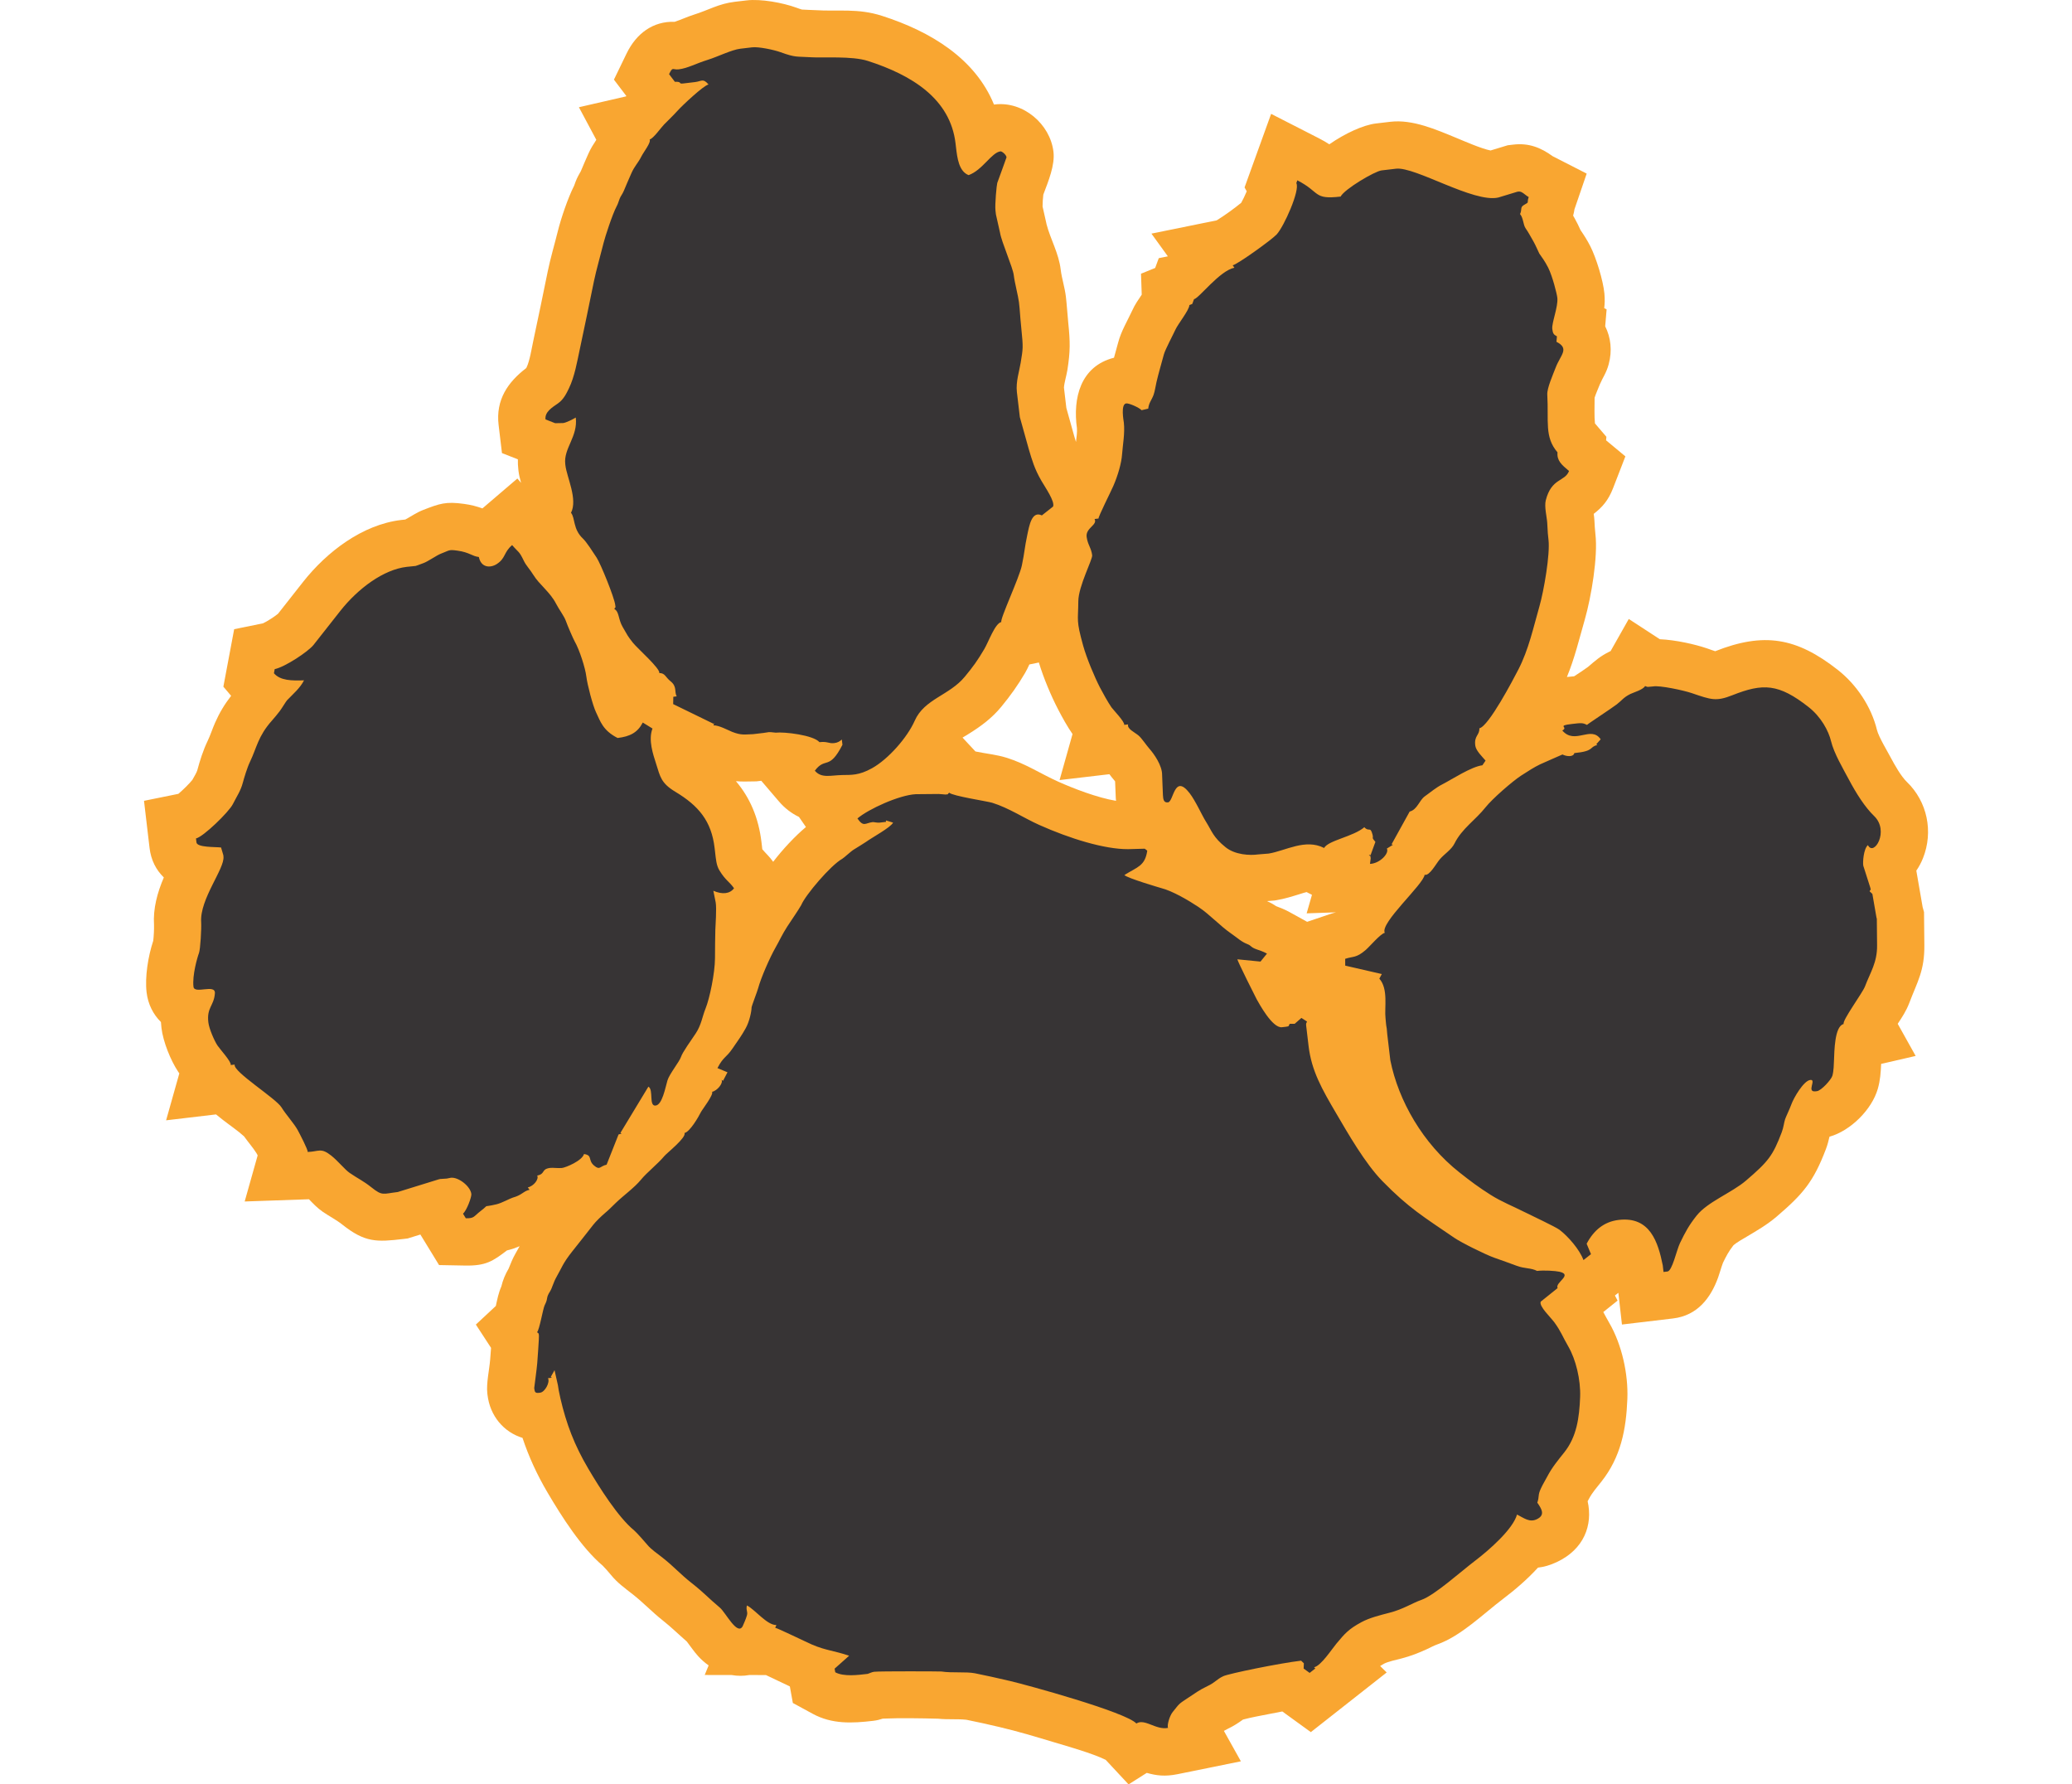 <?xml version="1.0" encoding="UTF-8"?>
<!DOCTYPE svg PUBLIC "-//W3C//DTD SVG 1.1//EN" "http://www.w3.org/Graphics/SVG/1.1/DTD/svg11.dtd">
<!-- Creator: CorelDRAW -->
<svg xmlns="http://www.w3.org/2000/svg" xml:space="preserve" width="7.848in" height="6.757in" version="1.1" style="shape-rendering:geometricPrecision; text-rendering:geometricPrecision; image-rendering:optimizeQuality; fill-rule:evenodd; clip-rule:evenodd"
viewBox="0 0 7847.73 7847.3"
 xmlns:xlink="http://www.w3.org/1999/xlink"
 xmlns:xodm="http://www.corel.com/coreldraw/odm/2003">
 <defs>
  <style type="text/css">
   <![CDATA[
    .fil1 {fill:#373435}
    .fil0 {fill:#F9A631}
   ]]>
  </style>
 </defs>
 <g id="Layer_x0020_1">
  <g id="_2008547125552">
   <path class="fil0" d="M1658.82 2123.44c-4.91,-17.28 -9.25,-34.81 -11.3,-52l-0.69 -5.78c-1.84,-15.48 -2.5,-30.67 -2.08,-45.63l-70 -27.46 -14.78 -123.36c-13.28,-110.78 40.76,-188.86 121.6,-250.56 0.42,-0.88 0.83,-1.74 1.25,-2.59 14.16,-28.83 22.86,-85.46 29.72,-117.29 21.85,-101.37 42.56,-203 63.39,-304.58 12.23,-59.68 29.92,-118.53 44.57,-177.69 14.02,-56.62 44.44,-146.33 71.75,-200.13 2.03,-5.74 4.07,-11.47 6.26,-17.2 6.68,-17.4 14.28,-31.38 23.27,-46.69 10.69,-25.73 21.83,-51.34 33.15,-76.79 10.95,-24.59 22.57,-41.76 34.81,-60.78l-76.54 -143.34 206.99 -47.63c0.52,-0.64 1.03,-1.27 1.55,-1.9l-54.51 -71.8 55.56 -114.73c42.99,-88.74 116.63,-142.82 211.64,-139.62 27.24,-8.87 57.52,-23.02 85.2,-31.65 63.25,-19.73 108.71,-48.05 179.24,-56.37l52.08 -6.14c63.38,-7.48 159,10.25 219.89,32.36 7.16,2.6 15.75,5.95 23.35,7.93 18.29,1.5 37.9,1.31 56.41,2.5 106.2,6.83 188.36,-9.43 296.99,25.49 213.88,68.77 408.9,187.94 491.49,389.81 1.42,-0.19 2.86,-0.37 4.29,-0.54 124.5,-14.69 242.9,86.12 257.31,208.22 6.99,59.23 -22.61,129.55 -44.66,188.43 -1.91,16.81 -3.36,36.66 -3.26,51.76l0.1 0.87 16.99 75.44 0.32 2.02c17.51,67.09 53.78,127.2 62.33,199.7 4.69,38.92 18.07,78.6 22.83,119.01 4.5,38.18 6.54,76.44 10.42,114.68 8.64,84.81 9.2,125.18 -3.88,208.03 -3.51,22.19 -13.62,55.25 -15.1,76.84l10.6 89.78 34.75 124.47c2.64,8.8 5.11,17.14 7.61,25.22 2.78,-21.82 5.49,-44.93 4.19,-60.55 -18.25,-131.16 14.46,-272.31 163,-310.05 6.19,-22.64 12.62,-45.22 18.66,-67.94 13.21,-49.57 40.26,-93.82 61.41,-139.31 11.81,-26.84 27.16,-47.88 41.95,-70.11l-3.18 -92.15 62.26 -25.19 15.84 -43.09 40 -8.13 -72.25 -99.84 287.19 -58.38c33.4,-20.52 78.55,-53.06 107.82,-77.36 7.4,-12.99 16.55,-32.16 24.2,-50.4l-9.56 -16.99 116.85 -323.55 209.95 107.31c17.27,8.82 32.11,17.49 46,26.53 69.04,-47.63 148.46,-84.85 205.39,-91.57l63.64 -7.51c97.45,-11.5 201.87,34.77 290.56,71.27 33.18,13.66 108.17,46.73 149.61,55.02l75.5 -22.93 24.05 -2.86c68.64,-8.15 121.14,12.87 174.01,51.09l149.37 76.36 -53.66 156.74c-1.42,9.73 -3.43,19.07 -5.99,28.06 2.43,4.27 4.86,8.56 7.32,12.85 9.29,16.19 17.33,33.55 25.22,50.72 15.76,23.23 29.95,45.07 43.26,71.44 25.94,51.35 56.19,149.63 61.73,207.12 2.36,24.56 1.66,45.33 -0.74,64.62l10.5 5.65 -6.23 74.28c24.68,49.35 31.62,106.88 15.35,167.11 -10.38,38.47 -25.25,56.41 -38.95,88.47 -6.71,17.52 -16.8,39.21 -22.99,58.4 0.07,36.38 -1.87,84.19 1.61,113.25l50.25 58.73 -1.42 15.5 84.92 70.66 -53.91 139.26c-21.04,54.36 -47.85,84.66 -85.39,113.57 1.4,9.42 2.64,18.94 3.15,28.65 1.1,20.63 1.96,40.27 4.39,60.7 11.72,98.65 -18.52,276.98 -46.49,374.61 -25.13,87.76 -44.89,170.91 -78.89,253.38 0,0 0,0 0,0 11.05,-1.25 21.56,-2.28 31.66,-3.02 21.61,-14.12 42.82,-27.67 61.32,-41.47 32.48,-27.69 52.68,-46.44 93.72,-66.81 1.84,-0.92 3.69,-1.79 5.52,-2.63l79.9 -141.2 136.56 89.06c70.23,3.17 154.48,22.16 208.13,40.44 10.58,3.6 23.35,8.5 35.4,12.29 213.78,-84.43 357.49,-60.77 539.54,82.29 82.52,64.85 147.46,162.07 172.22,264.41 7.74,30.45 45.43,92.79 60.64,121.4 17.21,32.39 45.01,81.9 70.93,106.86 90.23,86.9 116.88,219.2 70.84,334.91 -8,20.11 -17.93,38.52 -29.41,55.15l27.73 160.03 6.17 22.11 1.42 144.46c1.12,114.3 -30.3,160.26 -66.78,256.5 -12.43,32.78 -31.26,61.81 -50.43,90.4l78.93 141.3 -151.76 34.95c-1.79,38.22 -3.86,72.04 -14.83,110.08 -25.96,90.08 -118.56,183.65 -212.44,210.17 -4.25,18.37 -8.46,35.45 -15.82,54.77 -54.57,143.22 -100.29,197.09 -216.59,296.6 -40.91,34.99 -86.37,61.42 -132.43,88.72 -15.19,9 -45.22,25.72 -58.26,38.19 -20.12,25.76 -31.36,47.26 -45.52,76.36 -7.62,20.4 -13.45,42.61 -20.86,63.33 -32.88,91.94 -92.08,168.65 -198.44,181.3l-224.98 26.75 -15.82 -139.56 -15.12 11.89 11.75 22.34 -62.88 50.46c8.38,15.48 16.75,31.24 26.38,47.86 55.11,95.12 83.7,223.72 79.5,333.68 -5.15,134.76 -28.83,256.87 -114.79,364.98 -17.83,22.42 -40.01,47.9 -53.38,73.41 -2.12,4.05 -4.34,8.08 -6.59,12.1 23.82,105.63 -16.77,211.16 -134.59,267 -29.81,14.12 -57.42,22.01 -83.87,24.92 -47.93,52.7 -103.62,99.63 -153.08,137.06 -87.81,66.48 -185.81,163.92 -289.64,200.52 -14.63,5.15 -30.67,13.89 -44.82,20.49 -36.79,17.12 -73.34,31.2 -112.71,41.41 -19.71,5.11 -59.75,13.75 -77.18,23.15 -7.19,3.89 -12.53,7.04 -16.88,10.04l28.78 28.37 -333.62 262.4 -125.4 -90.91c-19.52,3.65 -38.92,7.47 -58,11.23 -35.95,7.1 -78.18,14.53 -114.95,24.39 -21.75,15.64 -40.9,28.23 -67.04,40.69 -5.86,2.8 -11.51,5.87 -17.04,9.14l74.73 133.8 -278.74 56.64c-54.57,11.09 -93.27,6.21 -135.26,-5.8l-80.02 50.72 -100.64 -108.02c-59.34,-29.21 -167.05,-59.2 -225.49,-76.84 -79.2,-23.91 -162.46,-48.87 -243.01,-67.71 -47.82,-11.18 -95.97,-22.16 -144.16,-31.7 -41.25,-4.43 -81.42,-0.17 -125.23,-4.74 -77.12,-1.89 -164.83,-3.54 -242.5,-0.26 -13.34,4.48 -26.32,7.76 -42.69,9.7 -91.74,10.82 -180.67,15.3 -265.62,-30.92l-87.42 -47.57 -13.2 -72.84c-35.17,-15.95 -70.08,-34.11 -105.27,-50.02l-73.07 -0.08c-25.7,4.65 -52.23,4.56 -78.46,-0.08l-117.74 -0.13 17.35 -42.06c-16.33,-11.45 -31.78,-24.98 -45.96,-40.54 -19.28,-21.17 -33.3,-42.87 -50.02,-64.5 -35.78,-31.06 -69.49,-64.15 -106.67,-93.46 -45.57,-35.93 -84.71,-77.5 -129.59,-112.88 -36.24,-28.58 -68.29,-50.7 -97.8,-87.02 -10.51,-12.5 -23.17,-27.38 -35.45,-39.78 -94.61,-80.29 -180.46,-215.73 -243.27,-322.25 -46.74,-79.27 -82.33,-157.24 -110.03,-240.2 -82.07,-25.18 -143.1,-96 -154.05,-189.55l-0.69 -5.87c-5.14,-43.9 8.71,-103.47 12.41,-148.7 1.2,-17.01 2.68,-34.39 3.97,-51.79l-66.82 -102.47 87.8 -81.77c6.44,-28.84 11.47,-56.83 24.32,-85.95 6.73,-28.3 17.02,-52.8 31.91,-78.24 9.38,-23.19 17.3,-43.68 30.29,-66.47 6.45,-11.31 12.37,-21.94 18.11,-32.17 -16.77,7.09 -33.86,13.36 -53.99,18.11 -0.57,0.14 -1.15,0.27 -1.72,0.41 -62.22,47.44 -92.66,68.27 -184.76,66.54l-113.87 -2.14 -82.21 -134.29 -56.14 17.37 -18.89 2.23c-117.48,13.86 -168.65,15.93 -268.99,-63.84 -25.67,-20.41 -57.54,-36.64 -84.96,-55.52 -25.3,-17.43 -42.84,-36.66 -61.11,-55.36l-282.73 9.79 57.1 -202.77c-1.78,-3.32 -3.55,-6.58 -5.26,-9.72 -15.94,-25.2 -36.52,-48.37 -54.61,-73.93 -27.38,-25 -66.4,-51.39 -95.06,-73.87 -9.44,-7.41 -18.9,-14.93 -28.24,-22.63l-219.6 25.98 58.17 -206.38c-1.77,-2.45 -3.49,-4.92 -5.17,-7.44 -33.62,-50.51 -66.37,-132.71 -73.43,-192.5 -1.06,-9.03 -1.83,-17.65 -2.31,-25.92 -33.92,-33.52 -56.92,-78.26 -63.1,-130.58 -7.91,-67.08 6.5,-158.22 29.28,-226.76 2.56,-21.63 3.92,-51.17 3.44,-69.04 -4.79,-72.51 14.6,-142.7 43.09,-209.49 -33.45,-32.35 -56.37,-75.52 -62.76,-129.67l-24.41 -207.3 151.17 -30.69c20.89,-17.7 48.54,-45.16 61.44,-61.27 8.21,-14.4 19.51,-33.94 21.59,-41.74 11.25,-42.19 26.27,-89.42 45.21,-128.6 12.32,-25.49 21.31,-54.03 32.81,-80.26 19.1,-43.59 42.33,-82.54 71.02,-119.16l-34.14 -40.27 47.49 -252.82 126.8 -25.76c18.44,-8.55 50.49,-29.26 66.13,-42.2 36.93,-46.71 73.6,-93.62 110.5,-140.36 103.98,-131.76 260.64,-251.83 431.18,-271.97 5.83,-0.69 11.63,-1.31 17.43,-1.88 0.61,-0.23 1.23,-0.46 1.85,-0.69 26.64,-14.45 48.45,-30.31 78.42,-41.88 71.64,-27.68 98.42,-37.47 178.98,-26.29 30.99,4.3 55.26,10.75 80.7,19.82l153.75 -131.46 16.5 19.28zm945.18 1312.06c61.36,72.57 99.48,159.9 112.39,268.95l2.05 17.35c0.49,4.16 0.91,8.54 1.36,12.94 14.09,16.7 33.6,34.63 46.72,53.63l1.15 1.67c42.42,-55.46 95.86,-112.51 144.18,-152.99l-30.57 -44.29c-33.03,-15.84 -62.81,-38.58 -88.19,-68.24l-77.69 -90.83 -21.18 2.5 -9.92 0.22c-31.52,0.7 -56.21,1.26 -80.31,-0.93zm996.68 -191.7l56.75 60.92c44.86,9.43 93.02,13.97 135.75,27.27 87.53,27.25 148.78,69.88 229.25,105.92 64.96,29.1 170.49,70.16 253.43,83.95 -0.36,-3.39 -0.66,-6.8 -0.91,-10.23l-0.23 -3.21 -2.94 -72.19c-1.38,-1.91 -2.79,-3.71 -3.98,-5.07 -7.61,-8.57 -14.41,-17.52 -21.15,-26.44l-219.08 25.81 56.94 -202.27c-23.29,-33.77 -44.82,-72.63 -63.71,-109.08 -31.5,-60.78 -63.78,-137.76 -84.36,-205.7l-41.83 8.68c-5.97,12.94 -12.09,25.91 -19.19,37.96 -32.2,54.65 -63.93,99.04 -104.17,147.92 -41.12,49.96 -88.47,85.03 -142.77,118.92 -6.6,4.12 -17.35,10.32 -27.79,16.84zm1642.71 768.45l-128.99 4.45 23.38 -81.48 -23.74 -12.13c-9.26,2.22 -19.82,5.74 -26.8,7.9 -35.17,10.88 -68.95,21.71 -105.49,27.78l-8.65 1.44 -33.02 2.65c14.42,6.34 27.62,13.67 40.31,22.29 20.57,7.63 39.64,15.41 60.07,26.71l76.08 42.06 100.79 -34.09c8.93,-3.02 17.48,-5.43 26.05,-7.57z"/>
   <path class="fil1" d="M1945.74 2974.41c-4.19,-35.54 -29.73,-116.68 -51.44,-154.24 -5.15,-8.91 -30.9,-67.56 -38.12,-88.5 -7.66,-22.22 -29.92,-50.25 -43.85,-77.42 -25.76,-50.25 -73.62,-83.59 -99.48,-125.94 -12.63,-20.69 -32.52,-42.65 -40.66,-59.56 -23.08,-47.96 -22.85,-36.71 -52.72,-71.62 -38.15,32.62 -27.66,57.53 -67.43,83.33 -28.5,18.5 -69.31,16.42 -78.91,-30.87 -29.74,-3.33 -41.61,-20.69 -93.81,-27.93 -39.45,-5.47 -32.63,-2.29 -75.54,14.29 -14.64,5.65 -56.06,33.78 -72.97,39.9 -52.01,18.79 -18.64,10.4 -75.24,17.08 -102.05,12.04 -213.63,94.49 -292.41,194.32 -40.38,51.16 -76.72,97.68 -117.22,148.86 -23.33,29.46 -125.68,97.35 -170.9,106.54l-3.4 18.12c27.84,32.85 79.51,32.99 132.42,31.17 -17.64,34.5 -46.87,58.69 -74.87,87.83 -4.3,4.48 -24.28,37.84 -32.29,47.97 -11.73,14.81 -20.15,25.76 -34.08,41.33 -61.55,68.84 -66.97,120.11 -96.28,180.74 -13,26.89 -26.53,73.06 -31.51,91.68 -9.92,37.24 -25.16,57.61 -44.36,95.43 -17.57,34.59 -130.32,143.96 -161.88,150.37l2.05 17.36c2.68,22.76 81.59,19.43 108.25,22.41l10.04 33.97 0.52 5.83c6.28,53.25 -104.84,186.56 -98.11,288.86 1.73,26.3 -3.35,119.27 -9.7,135.85 -6.97,18.2 -30,97.83 -24.07,148 4.01,34 97.29,-14.02 94.19,28.73 -4.07,55.93 -36.59,61.65 -28.78,127.77 3.42,28.96 26.84,81.88 40.05,101.73 11.12,16.71 62.31,72.12 58.38,86.06l17.36 -2.05c-8.68,30.82 181.34,148.13 206.01,188.27 19.72,32.11 55.42,70.86 71.37,100.09 6.83,12.53 46.15,87.4 43.72,96 49.41,-1.71 57.76,-20.16 103.17,15.55 29.7,23.35 60.28,61.89 81.37,76.41 37.74,25.99 58.78,34.09 96.42,64.01 48.44,38.52 49.57,27.88 115.3,20.13l181.2 -56.06 5.65 -1.18 29.1 -1.97 17.19 -3.49c33.77,-3.98 86.53,37.28 90.57,71.42 1.52,12.92 -20.1,72.22 -36.73,86.44l12.41 20.27c38.28,0.72 33.48,-7.72 65.6,-32.24 43.18,-32.95 1.34,-13.21 69.32,-29.21 23.49,-5.54 60.27,-26.25 71.94,-29.46 41.43,-11.4 46.41,-28.81 73.42,-34.3l-7.6 -10.52c26.2,-5.59 49.99,-36.52 41.29,-52.09 37.55,-7.63 16.09,-27.89 56.16,-33.53 12,-1.69 36.34,1.98 52.77,0.2 16.55,-1.81 88.88,-31.69 96.97,-61.35 39.15,5.65 15.81,26.3 44.23,50.65 26.31,22.56 26.21,2.14 55.17,-3.74l52.66 -133.06 13.34 -3.75 -5.16 -3.12 123 -203.25c23.9,13.23 0.59,86.82 31.88,83.13 29.14,-3.44 42.4,-78.09 51.97,-110.42 8.34,-28.19 52.86,-82.75 59.62,-103.62 6.81,-20.95 44.6,-72.92 64.81,-103.3 24.59,-36.97 28.9,-74.25 42.98,-108.84 18.36,-45.07 41.42,-156.64 41.71,-221.95 0.27,-56.98 0.47,-76.33 1.54,-124.89 0.38,-17.07 6.25,-93.05 1.55,-120.29l-10.33 -51.33c39.95,17.55 72.79,13.38 90.98,-10.96 -20.2,-29.26 -37,-33.75 -64.3,-78.64 -13.7,-22.54 -15.37,-49.66 -19.14,-81.59l-2.05 -17.35c-13.91,-117.88 -70.01,-185.1 -172.61,-246.73 -63.25,-38.01 -66.71,-66.71 -84.46,-122.56 -13.02,-40.98 -35.72,-104.89 -16.09,-155.63l-42.8 -26.36c-22.28,43.61 -55.66,61.45 -110.7,67.94 -65.16,-33.3 -75.74,-73.25 -95.06,-113.4 -13.9,-28.88 -38.14,-120.47 -42.55,-157.73zm3177.01 1624.68l-10.41 -88.18c-1.33,-11.36 0.61,-10.69 3.8,-18.34l-24.81 -15.97 -29.56 25.84 -22.23 0.22c-5.51,8.95 0.46,10.82 -16.1,12.77l-17.65 2.09c-41.97,4.95 -100.74,-104.63 -111.17,-122.92 -4.59,-8.06 -82.7,-164.12 -85.08,-175.8l101.8 10.01 28.56 -35.09c-17.48,-9.66 -32.25,-13.94 -47.28,-19.36 -24.88,-8.94 -20.66,-15.24 -38.77,-22.34 -27.61,-10.82 -40.5,-25.03 -71.97,-46.84 -49.77,-34.5 -92.8,-82.73 -142.95,-116.2 -41.26,-27.55 -114.42,-71.21 -166.27,-83.95 -0.67,-0.16 -147.17,-42.97 -160.02,-56.75 56.82,-35.99 90.75,-38.85 100.64,-107.25l-10.96 -8.65 -73.44 2.02c-103.76,0.63 -256.52,-46.43 -391.39,-106.83 -66.7,-29.87 -133.1,-74.46 -206.07,-97.16 -20.95,-6.53 -175.63,-29.91 -188.98,-44.25 -14.6,9.52 5.53,5.31 -16.95,7.97 -1.72,0.2 -19.5,-2.22 -30.1,-2.41l-100.57 0.93c-72.03,3.63 -207.72,65.14 -256.41,106.77 27.3,39.55 34.54,19.77 67.47,15.88 3.59,-0.43 19.95,3.61 30.09,2.41l17.64 -2.09c21.35,-2.52 5.88,0.67 11.07,-7.27l30.52 9.33c-11.56,22.08 -91.79,64.85 -119.47,85.05 -1.52,1.1 -46.13,29.38 -52.5,32.93 -12.44,6.93 -43.52,36.67 -51.81,41.26 -50.38,27.89 -162.6,159.98 -180.24,203.35 -13.34,23.56 -43.64,66.92 -61.9,95.14 -22.15,34.21 -34.26,62.32 -51.64,92.6 -23.88,41.58 -63.93,132.44 -76.31,178.95 -3.28,12.31 -28.55,78.03 -28.62,83.78 -0.2,16.62 -8.8,61.23 -26.36,92.23 -21.3,37.58 -30.59,48.64 -57.38,88.02 -28.7,42.18 -40.31,35.49 -66.32,86.33l44.12 18.34 -19.53 37.38 -6.58 -4.19c8.13,14.57 -18.86,47.99 -41.5,52.59 7.12,13.34 -44.45,79.23 -49.52,89.67 -9.46,19.49 -48.11,86.7 -72.2,91.61 10.13,18.97 -77.33,88.1 -87.97,100.83 -30.74,36.77 -75.91,71.03 -103.86,105.11 -28.01,34.14 -76.19,68.68 -109.25,100.46 -25.47,24.48 -28.84,29.02 -49.34,46.32 -14.18,11.98 -39.6,36.43 -50.68,50.75 -31.97,41.29 -61,77.34 -93.35,118.34 -40.72,51.6 -44.38,69.08 -68.3,111.01 -14.29,25.06 -18.87,48.29 -28.22,63.16 -20.56,32.7 -6.48,27.48 -24.03,61.76 -7,13.68 -22.9,108.05 -33.02,117.48 9.51,14.58 5.3,-5.55 7.95,16.94 0.88,7.44 -6.41,105.48 -7.4,119.32 -1.59,22.4 -13.41,108.57 -13.28,109.63l0.69 5.87c1.6,13.55 6.19,17.16 19.73,15.56l5.87 -0.7c20.63,-2.44 44.2,-45.79 34.23,-63.65l17.63 -2.08 -5.61 -3.16 16.81 -30 14.83 65.89 3.72 23.41 7.28 34.52c25.96,111.99 61.13,204.98 122.18,308.54 49.26,83.55 131.31,213.93 201.79,271.92 12.89,10.61 54.72,59.11 58.56,63.84 15.74,19.37 45.15,39.35 65.82,55.65 53.78,42.41 75.93,70.59 129.58,112.88 55.96,44.13 67.95,60.86 123.47,107.63 25.55,21.52 76.57,124.44 100.17,82.06 2.3,-5.65 14.64,-31.94 19.01,-48.5 4.61,-17.45 -5.65,-23.12 -0.02,-43.15 35.26,18.01 88.86,87.45 129.41,86.06l-5.03 12.2c7.35,0.01 137.85,63.39 161.34,73.56 60.8,26.32 97.77,26.74 163.75,49.32l-63.87 56.82 2.89 15.94c37.15,20.21 100.61,11.97 141.96,7.09 3.6,-0.42 18.56,-8.15 28.71,-9.34 25.85,-3.05 292.42,-1.81 296.51,-1.16 45.28,7.13 108.39,0.17 147.1,7.78 42.25,8.31 99.45,21.01 153.96,33.76 73.02,17.08 508.98,136.29 556.27,187.05 36.73,-23.28 86.16,30.13 139.42,19.31 -5.74,-10.28 6.6,-52.72 20.09,-69.42 30.71,-38.05 24.55,-34.21 68.68,-63.18 31.35,-20.58 48.13,-33.69 84.24,-50.91 36.24,-17.27 39.12,-29.28 69.97,-43.83 24.18,-11.39 246.03,-56.88 342.27,-68.24l12.12 11.68 -1.01 23.04 26.39 19.14 24.91 -19.6 -5.32 -5.24c30.16,-6.13 77.61,-79.18 98.15,-103.87 37.66,-45.27 54.27,-64.24 110.19,-94.5 35.3,-19.09 80.57,-30.3 123.92,-41.54 61.14,-15.84 97.65,-41.6 140.59,-56.73 57.63,-20.32 175.29,-126.3 233.28,-170.2 65.29,-49.43 168.52,-140.75 186.54,-204.78 31.18,15.93 55.09,35.72 86.84,20.68 38.01,-18.02 22.2,-44.26 2.4,-72.94 9.81,-28.64 1.14,-31.4 15.82,-62.54 11.51,-24.42 13.53,-24.88 27.89,-52.27 21.39,-40.83 46.83,-71.13 74.79,-106.3 54.57,-68.61 66.28,-151.76 69.79,-243.57 2.94,-76.82 -19.34,-165.79 -51.65,-221.56 -26.6,-45.92 -31.49,-65.01 -60.97,-105.78 -16.99,-23.5 -69.07,-71.44 -60.74,-91.92l74.36 -59.67c-12.9,-24.53 68.92,-58.27 8.14,-71.9 -18.57,-4.16 -68.44,-7.18 -98.46,-3.64 -27.42,-14.01 -53.52,-9.13 -89.02,-22.3 -35.87,-13.3 -63.71,-23.2 -99.71,-35.89 -37.46,-13.21 -143.48,-65.55 -176.01,-87.83 -133.45,-91.41 -199.52,-130.04 -315.75,-248.99 -76.44,-78.22 -151.51,-209.96 -202.63,-296.97 -63.2,-107.58 -109.14,-187.5 -122.19,-298.04zm950.69 731.56c28.77,14.61 135.6,64.31 153.58,78 36.08,27.46 87.99,85.76 105.01,132.92l33.13 -26.05 -19.12 -45.75c31.35,-59.79 77.28,-97.32 141.15,-104.86 138.18,-16.31 173.12,98.32 193.75,199.99l3.28 28.95 17.48 -2.08c20.83,-2.45 40.44,-95.1 54.77,-124.68 23.9,-49.34 39.34,-78.13 73.06,-120.74 48.26,-60.96 154.96,-100.85 217.12,-154.03 99.53,-85.15 118.41,-110.1 157.49,-212.67 8.35,-21.93 9.37,-40.03 14.9,-57.54 2.93,-9.26 20.56,-45.93 27.51,-65.27 10.33,-28.78 54.02,-104.03 83.21,-107.48 29.26,-3.45 -18.86,55.01 23.51,50.01l5.78 -0.69c19.13,-2.26 62.99,-50.65 67.86,-67.54 6.32,-21.94 6.5,-53.17 7.24,-69.15 1.73,-37.29 2.03,-149.36 42.57,-158.7 -7.88,-14.11 82.87,-136.6 93.63,-164.99 23.79,-62.77 54.08,-105.35 53.3,-180.78l-1.15 -117.05 -1.61 -5.78 -17.93 -103.45 -12.07 -11.48c3.08,-10.19 7.26,-1.57 2.72,-16.74l-30.62 -95.79c-2.88,-15.6 1.22,-74.32 20.34,-90.66 26.28,52.39 95.62,-62.17 27.2,-128.06 -40.65,-39.15 -79,-100.2 -110.27,-158.99 -26.41,-49.69 -66.18,-116.59 -79.12,-170.03 -11.02,-45.53 -43.63,-106.68 -98.65,-149.92 -132.61,-104.21 -201.21,-105.2 -334.94,-52.36 -72.37,28.6 -93.76,19.98 -178.59,-8.91 -37.13,-12.64 -142.46,-35.01 -170.43,-29.55l-23.28 2.02c-0.67,0.87 -11.93,-3.58 -12.12,-3.71 -9.35,16.53 -51.11,28.15 -64.89,34.99 -30.31,15.05 -37.26,28.32 -59.33,45.3 -22.32,17.18 -129.52,87.34 -131.35,90.62 -19.82,-10.12 -26.76,-8.58 -65.14,-4.26 -72.35,8.16 -13.65,13.12 -43.42,28.81 55.45,64.81 125.8,-23.61 168.84,38.72l-19.36 21.62 4.73 3.57c-37.1,8.55 -11.36,26.83 -101.43,35.44 -3.76,18.29 -34.45,15.14 -52.07,6.14 -0.32,0.25 -89.17,38.77 -99.21,43.72 -24.9,12.26 -47.54,26.28 -82.47,49.06 -39.48,25.73 -127.51,102.67 -156.29,139.04 -44.8,56.61 -104.3,93.87 -136.93,159.56 -13.73,27.66 -43,44.47 -64.69,69.64 -16.7,19.42 -45.2,74.06 -66.78,67.99 -4.74,42.3 -197.89,212.78 -175.22,255.26 -19.6,4.52 -65.37,59.38 -83.95,75.44 -42.15,36.42 -55.06,27.06 -90.27,38.97l0.15 29.9 160.97 37.01 -10.89 20.23c40.34,45.09 21.85,128.21 27.19,173.43 2.17,18.34 1.31,25 5.47,46.28l2.02 23.27 2.72 23.14 2.73 23.13 2.73 23.14 2.73 23.14 2.72 23.14c35.49,178.15 143.46,366.94 303.9,493.36 50.53,39.81 82.48,64.07 137.23,98.72 48.82,30.91 98.18,49.82 149.84,76.09zm-809.69 -4466.19c-121.28,14.31 -88.06,-19.14 -190.3,-71.39l-4.43 12.26c17.26,30.67 -54.3,190.71 -86.43,225.61 -21.44,23.29 -172.13,131.51 -193.58,135.87l7.61 10.51c-65.76,13.64 -154.77,133.91 -177.74,138.59l-7.6 20.68 -12.82 5.19c0.7,20.33 -50.61,83.61 -61.56,108.51 -7.59,17.24 -44.86,87.23 -50.51,108.43 -11.02,41.39 -22.99,80.91 -32.43,121.31 -4.68,20 -6.83,39.78 -12.92,56.55 -8.51,23.44 -20.5,33.66 -23.51,60.55l-29.12 6.82c-11.72,-12.33 -57.5,-32.27 -68.63,-29.74 -23.81,5.43 -10.59,74.93 -9.52,84.13 5.31,46.13 -5,99.91 -7.7,139.14 -2.66,38.66 -17.93,92.37 -38.71,140.11 -10.94,25.17 -65.37,132.89 -65.03,142.82l-17.35 2.05c14.72,26.33 -40.26,38.95 -34.8,78.88 4.78,34.91 20.49,48.38 24.3,80.7 2.14,18.12 -60.45,136.13 -60.95,201.91 -0.68,89.44 -10.11,81.57 21.02,194.54 15.44,56.03 51.15,140.52 74.25,185.08 12.44,24.01 35.35,65.15 50.66,87.28 7,10.13 59.49,63.98 55.83,76.98l17.36 -2.05c-5.53,19.64 28.46,34.34 45.57,48.63 14.19,11.86 34.14,42.65 48.46,58.78 18.7,21.04 56.28,72.98 55.47,115.4l3.58 88.22c1.21,16.9 2.53,34.22 22.32,31.88 25.22,-2.98 26.92,-128.67 95,-40.59 26.43,34.19 53.95,96.82 71.73,125.02 26.24,41.62 31.14,68.36 86.78,112.98 41.97,33.69 106.99,36.57 143.11,31.43l46.53 -3.74c74.51,-12.37 161.05,-66.73 243.46,-24.62 19.15,-33.83 128.17,-49.55 176.97,-91.26 21.41,22.98 25.67,-5.8 35.94,31.93 5.41,19.82 -6.35,10.37 12.76,32.7l-21.37 58.53 -7.21 -2.36c9.36,14.35 5.23,-5.45 7.84,16.67 0.01,0.08 -2.52,21.94 -3.06,23.82 42.88,-1.48 85.89,-46.42 74.19,-67.39l26.53 -16.45 -5.78 -2.29 79.59 -144c34.06,-8.71 42,-49.67 66.98,-67.27 26.81,-18.88 46.87,-37.32 78.59,-53.44 36.82,-18.71 125.88,-77.11 174.35,-82.83l13.93 -20.49c-13.13,-15.87 -41.91,-42.85 -45.09,-65.26 -6.37,-44.87 18.93,-44.97 17.84,-76.89 41.1,-8.35 149.88,-216.48 171.43,-258.25 45.64,-88.47 65.99,-184.66 92.72,-277.96 19.73,-68.92 47.44,-229.34 39.9,-292.86 -2.9,-24.28 -3.05,-26.97 -5.55,-74.23 -1.32,-24.76 -13.51,-71.27 -6.43,-99.13 25.22,-99.27 83.83,-81.13 102.4,-129.09 -32.53,-27.07 -54.07,-45.61 -50.74,-81.97 -58.3,-68.15 -38.22,-136.37 -44.98,-254.3 -1.59,-27.77 24.63,-86.55 37.09,-119.08 21.18,-55.28 62.12,-82.79 3.3,-112.84l2.01 -23.97c-14.23,-7.65 -18.04,-12.51 -20.41,-32.52 -3.12,-26.39 26.08,-96.94 22.29,-136.29 -1.67,-17.35 -21.53,-96.06 -40.37,-133.37 -14.51,-28.74 -27.2,-44.77 -39.17,-62.28 -0.31,-0.46 -17.68,-39.01 -24.12,-50.25 -15.78,-27.55 -23.26,-42.11 -35.66,-59.85 -11.66,-16.69 -9.74,-45.66 -24.74,-63.19 9.69,-20.15 -0.92,-29.62 17.19,-39.96 26.48,-15.11 10.95,-5.83 20.9,-34.91 -14.92,-7.63 -29.19,-25.88 -43.91,-24.14l-5.78 0.69 -84.42 25.63c-108.57,24.48 -365.15,-136.79 -449.67,-126.81l-63.64 7.51c-29.64,3.49 -163.18,82.15 -180.03,115.09zm-2911.45 -559.55c-28.07,3.31 -25.49,-13.86 -42.48,21.22l25.48 33.56c34.41,-1.19 13.43,10.15 36.08,7.47l52.07 -6.14c30.09,-3.55 35.36,-18.18 59.92,10.52 -22.51,4.57 -117.06,94.04 -134.88,113.97 -17.26,19.3 -42.55,43.62 -60.86,62.17 -13.1,13.26 -46.96,61.81 -63.21,65.55 7.07,13.24 -26.14,54.21 -36.96,75.78 -13.58,27.11 -29.52,41.65 -42.68,71.21 -13.48,30.29 -26.25,60.19 -33.96,78.93 -5.91,14.33 -13.71,22.56 -18.3,34.51 -6.82,17.78 -6.95,21.76 -13.39,33.77 -18.7,34.95 -50.97,135.06 -56.9,159.02 -14.1,56.96 -33.07,122.47 -42.72,169.49 -21.04,102.63 -43.1,210.53 -63.82,306.63 -9.3,43.19 -21.5,114.57 -46.35,165.14 -9.47,19.28 -22.08,48.19 -48.52,66.58 -24.41,16.98 -58.5,36.97 -54.52,70.21l42.36 16.62 34.95 -0.66c13,-0.88 47.01,-18.61 55.82,-24.19 9.97,84.49 -54.43,135.33 -46.23,204.86l0.69 5.78c6.1,51.73 54.89,148.94 24.57,208.23 19.17,23.56 7.57,71.09 52.49,113.53 16.22,15.33 42.34,56.66 60.05,83.43 18,27.23 78.14,175.83 81.96,208.21 2.61,22.11 2.02,1.89 -3.74,18.03 22.12,12.5 15.87,43.69 36.89,79.72 21.32,36.54 20.7,38.46 45.02,69 19.56,24.56 121.05,113.57 115.6,132.92 25.81,-0.22 26.11,17.2 49.95,36.39 29.39,23.64 15.45,45.9 26.66,66l-14.83 1.96 -0.65 32.15 178.74 87.08 3.4 -5.65 -4.95 12c24.05,-0.83 65.86,22.16 82.13,28.6 41.78,16.53 56.89,10.95 92.53,10.16l23.14 -2.73 23.15 -2.73 23.11 -3.45c11.42,-0.48 26.39,2.75 29.62,2.37 36.66,-4.33 165.73,10.28 192.67,41.78 36.12,-4.27 40.51,6.94 65.01,4.05 15.5,-1.83 23.46,-7.22 33.35,-15.66l2.73 23.13c-59.07,115.48 -74.72,51.46 -121.48,114.04 29.28,34.23 68.26,20.14 120.72,18.99 39.45,-0.87 72.28,2.71 131.22,-30.18 71.52,-39.9 155.02,-135.05 187.5,-208.78 42.2,-95.76 152.39,-111 220.31,-193.52 37.11,-45.07 55.61,-70.5 85.58,-121.35 19.34,-32.83 47.36,-113.38 75.1,-119.14 -6.91,-12.36 78.82,-193.75 90.26,-248.81 12.9,-62.1 11.37,-75.04 23.71,-133.41 8.94,-42.31 19.91,-108.04 64.26,-86.58l49.32 -38.95c8.98,-22.08 -33.96,-83.23 -51.55,-113.7 -30.94,-53.6 -40.8,-90.66 -54.96,-137.55l-39.65 -142.03 -12.97 -109.9c-5.36,-45.35 11.12,-94.22 16.7,-129.51 10.06,-63.7 11.82,-62.09 2.41,-154.55 -6.19,-60.89 -4.99,-68.39 -10.06,-111.4 -3.16,-26.81 -18.82,-84.99 -22.83,-119.01 -3.98,-33.76 -53.86,-145.87 -60.42,-186.7l-17.95 -79.7 -2.05 -17.35c-3.22,-27.32 5.29,-114.55 7.85,-121.8 3.36,-9.52 40.86,-111.69 40.75,-112.66 -1.42,-12 -20.34,-26.92 -26.55,-26.18 -39.18,4.62 -78.82,82.36 -140.21,104.51 -42.86,-16.58 -49.97,-75.36 -55.52,-122.47l-2.05 -17.35c-23.15,-196.15 -192.11,-300.17 -385.98,-362.5 -69.69,-22.41 -196.34,-12.71 -246.72,-15.95 -67.53,-4.34 -68.89,2.39 -137.35,-22.48 -28.27,-10.26 -96.02,-24.68 -124.6,-21.31l-52.08 6.14c-37.91,4.48 -99.07,35.08 -141.72,48.38 -56.75,17.71 -89.44,37.56 -129.19,42.25z"/>
  </g>
 </g>
</svg>
